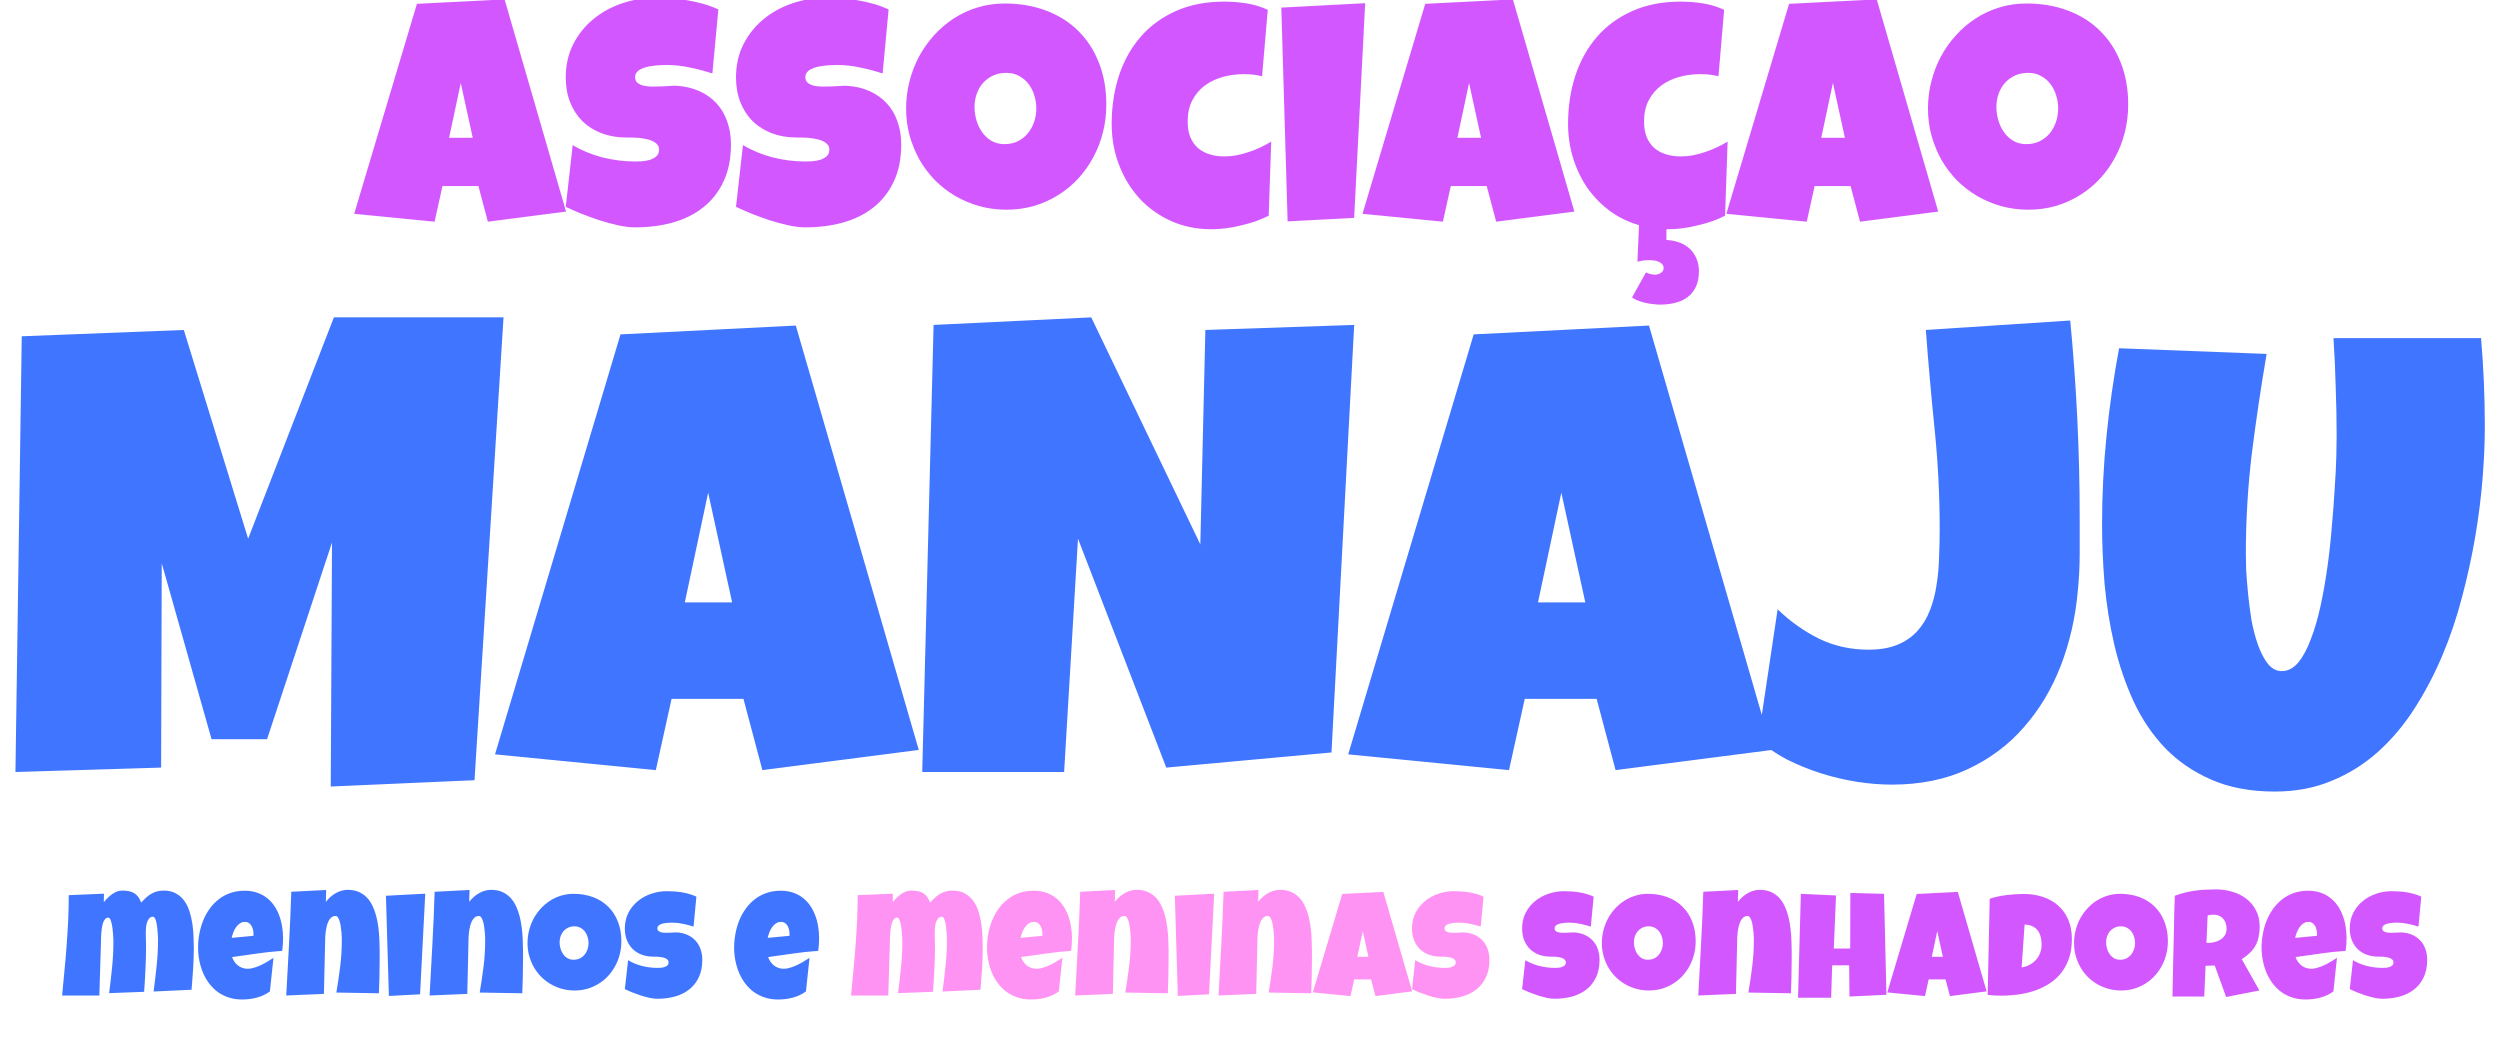 <svg width="644" height="269" viewBox="0 0 644 269" fill="none" xmlns="http://www.w3.org/2000/svg">
<g clip-path="url(#clip0_1526_40)">
<path d="M129.708 81.751L122.236 200.981L85.2 202.606L85.525 139.742L68.793 190.423H54.498L41.666 145.102L41.503 197.732L3.98 198.87L5.604 86.624L47.351 84.999L63.92 138.767L86.012 81.751H129.708ZM236.675 193.184L196.389 198.382L191.516 180.027H172.998L168.937 198.382L127.515 194.321L159.841 86.136L204.999 83.862L236.675 193.184ZM188.592 155.173L182.42 126.909L176.409 155.173H188.592ZM348.839 83.7L342.991 193.834L300.432 197.732L277.691 138.767L274.117 198.87H237.568L240.492 83.7L281.102 81.751L309.204 140.229L310.503 84.999L348.839 83.7ZM456.455 193.184L416.17 198.382L411.297 180.027H392.779L388.718 198.382L347.296 194.321L379.621 86.136L424.78 83.862L456.455 193.184ZM408.373 155.173L402.2 126.909L396.19 155.173H408.373ZM535.726 133.244C535.726 136.439 535.726 139.606 535.726 142.747C535.726 145.887 535.563 149.055 535.239 152.249C534.643 159.018 533.181 165.434 530.853 171.498C528.524 177.509 525.357 182.788 521.35 187.336C517.397 191.885 512.578 195.485 506.893 198.139C501.207 200.792 494.683 202.118 487.319 202.118C484.449 202.118 481.444 201.875 478.303 201.387C475.217 200.9 472.131 200.169 469.044 199.194C466.012 198.22 463.088 197.029 460.273 195.621C457.511 194.159 455.048 192.48 452.882 190.585L457.917 156.96C461.112 160.046 464.659 162.564 468.557 164.514C472.456 166.409 476.706 167.356 481.309 167.356C484.287 167.356 486.804 166.923 488.862 166.057C490.92 165.19 492.625 163.999 493.979 162.483C495.333 160.967 496.388 159.207 497.146 157.204C497.959 155.146 498.527 152.98 498.852 150.706C499.231 148.378 499.448 145.995 499.502 143.559C499.61 141.122 499.664 138.713 499.664 136.33C499.664 127.721 499.231 119.166 498.365 110.665C497.498 102.11 496.74 93.555 496.091 84.999L533.289 82.563C534.914 99.457 535.726 116.35 535.726 133.244ZM640.093 109.853C640.093 113.859 639.904 118.272 639.525 123.091C639.146 127.911 638.523 132.892 637.657 138.036C636.79 143.18 635.653 148.405 634.245 153.711C632.892 158.964 631.186 164.026 629.129 168.899C627.071 173.773 624.662 178.348 621.9 182.626C619.193 186.849 616.052 190.558 612.479 193.753C608.959 196.893 605.006 199.357 600.62 201.144C596.235 202.985 591.361 203.905 586.001 203.905C579.72 203.905 574.251 202.876 569.595 200.819C564.992 198.815 561.039 196.108 557.736 192.697C554.433 189.231 551.726 185.225 549.614 180.676C547.503 176.074 545.851 171.228 544.66 166.138C543.469 160.994 542.63 155.769 542.142 150.463C541.709 145.102 541.492 139.958 541.492 135.031C541.492 127.45 541.871 119.897 542.63 112.37C543.388 104.79 544.471 97.237 545.878 89.71L583.889 91.172C582.427 99.673 581.155 108.228 580.072 116.838C579.043 125.393 578.529 134.002 578.529 142.665C578.529 143.586 578.556 144.967 578.61 146.808C578.718 148.594 578.881 150.625 579.097 152.899C579.314 155.119 579.612 157.42 579.991 159.803C580.424 162.131 580.992 164.27 581.696 166.219C582.4 168.168 583.239 169.766 584.214 171.011C585.243 172.257 586.434 172.879 587.788 172.879C589.358 172.879 590.766 172.148 592.011 170.686C593.257 169.17 594.339 167.167 595.26 164.676C596.235 162.185 597.074 159.316 597.778 156.067C598.482 152.818 599.077 149.434 599.565 145.914C600.052 142.395 600.431 138.875 600.702 135.356C601.027 131.836 601.27 128.56 601.433 125.528C601.649 122.496 601.785 119.816 601.839 117.487C601.893 115.159 601.92 113.426 601.92 112.289C601.92 108.066 601.839 103.869 601.676 99.7C601.568 95.477 601.379 91.28 601.108 87.111H639.119C639.768 94.583 640.093 102.164 640.093 109.853Z" fill="#4075FF"/>
<path d="M49.923 244.108C49.923 245.923 49.866 247.731 49.752 249.533C49.637 251.335 49.504 253.144 49.352 254.959L39.567 255.415C39.859 253.207 40.119 250.999 40.348 248.791C40.589 246.57 40.709 244.349 40.709 242.128C40.709 241.989 40.703 241.748 40.691 241.405C40.678 241.05 40.652 240.65 40.614 240.206C40.589 239.762 40.544 239.305 40.481 238.835C40.43 238.353 40.354 237.915 40.253 237.522C40.164 237.116 40.05 236.786 39.91 236.532C39.77 236.278 39.605 236.151 39.415 236.151C38.971 236.151 38.622 236.322 38.368 236.665C38.114 236.995 37.924 237.395 37.797 237.864C37.683 238.334 37.613 238.816 37.588 239.311C37.562 239.793 37.55 240.187 37.55 240.491C37.55 241.024 37.562 241.557 37.588 242.09C37.613 242.623 37.626 243.169 37.626 243.727C37.626 245.694 37.575 247.655 37.473 249.61C37.385 251.564 37.27 253.525 37.131 255.492L28.108 255.834C28.4 253.626 28.653 251.424 28.869 249.229C29.098 247.021 29.212 244.806 29.212 242.585C29.212 242.446 29.206 242.192 29.193 241.824C29.18 241.456 29.155 241.043 29.117 240.587C29.091 240.13 29.047 239.654 28.983 239.159C28.92 238.664 28.837 238.213 28.736 237.807C28.647 237.388 28.533 237.046 28.393 236.779C28.254 236.513 28.082 236.38 27.879 236.38C27.562 236.38 27.296 236.506 27.08 236.76C26.864 237.001 26.686 237.319 26.547 237.712C26.42 238.106 26.318 238.543 26.242 239.026C26.179 239.495 26.128 239.958 26.09 240.415C26.065 240.872 26.046 241.297 26.033 241.691C26.033 242.071 26.026 242.357 26.014 242.547L25.595 256.443H16.001C16.204 254.299 16.407 252.148 16.61 249.99C16.826 247.833 17.01 245.682 17.162 243.537C17.327 241.38 17.46 239.222 17.562 237.065C17.663 234.907 17.714 232.75 17.714 230.593L26.775 230.212L26.737 232.42C27.016 232.065 27.334 231.709 27.689 231.354C28.044 230.986 28.419 230.662 28.812 230.383C29.218 230.091 29.643 229.857 30.087 229.679C30.544 229.501 31.014 229.412 31.496 229.412C32.118 229.412 32.676 229.463 33.171 229.565C33.666 229.654 34.11 229.812 34.504 230.041C34.91 230.269 35.265 230.586 35.57 230.992C35.874 231.386 36.141 231.887 36.369 232.496C36.775 232.052 37.181 231.64 37.588 231.259C38.006 230.878 38.444 230.555 38.901 230.288C39.358 230.009 39.853 229.793 40.386 229.641C40.919 229.489 41.509 229.412 42.156 229.412C43.387 229.412 44.434 229.654 45.297 230.136C46.16 230.605 46.877 231.234 47.448 232.02C48.032 232.807 48.483 233.708 48.8 234.723C49.13 235.739 49.377 236.792 49.542 237.883C49.707 238.975 49.809 240.06 49.847 241.139C49.898 242.217 49.923 243.207 49.923 244.108ZM72.918 241.633C72.918 242.738 72.842 243.842 72.69 244.946C70.52 245.085 68.362 245.314 66.218 245.631C64.073 245.936 61.928 246.24 59.783 246.545C60.113 247.458 60.627 248.188 61.325 248.734C62.036 249.28 62.88 249.552 63.857 249.552C64.365 249.552 64.917 249.457 65.513 249.267C66.122 249.077 66.725 248.842 67.322 248.563C67.918 248.271 68.489 247.96 69.035 247.63C69.581 247.3 70.05 247.002 70.444 246.735L69.53 255.377C69.035 255.758 68.496 256.082 67.912 256.348C67.341 256.615 66.744 256.83 66.122 256.995C65.501 257.16 64.872 257.281 64.238 257.357C63.603 257.433 62.981 257.471 62.372 257.471C61.116 257.471 59.968 257.3 58.927 256.957C57.886 256.615 56.941 256.139 56.09 255.53C55.253 254.908 54.517 254.178 53.882 253.341C53.248 252.503 52.721 251.589 52.302 250.599C51.884 249.61 51.566 248.563 51.351 247.458C51.135 246.354 51.027 245.238 51.027 244.108C51.027 242.928 51.135 241.748 51.351 240.567C51.566 239.387 51.89 238.251 52.321 237.16C52.766 236.069 53.318 235.06 53.977 234.133C54.65 233.194 55.431 232.376 56.319 231.678C57.207 230.98 58.21 230.434 59.327 230.041C60.456 229.647 61.7 229.451 63.058 229.451C64.187 229.451 65.215 229.609 66.141 229.926C67.081 230.231 67.912 230.662 68.635 231.221C69.371 231.767 70.006 232.42 70.539 233.182C71.084 233.943 71.529 234.781 71.871 235.694C72.227 236.595 72.487 237.553 72.652 238.569C72.829 239.571 72.918 240.593 72.918 241.633ZM65.304 240.644C65.304 240.288 65.266 239.927 65.19 239.559C65.114 239.178 64.987 238.835 64.809 238.531C64.644 238.226 64.422 237.979 64.143 237.788C63.864 237.585 63.514 237.484 63.096 237.484C62.588 237.484 62.138 237.623 61.744 237.902C61.363 238.169 61.033 238.512 60.754 238.93C60.475 239.336 60.247 239.781 60.069 240.263C59.891 240.745 59.758 241.189 59.669 241.595L65.304 241.062V240.644ZM97.798 247.382C97.798 248.816 97.779 250.238 97.741 251.646C97.716 253.042 97.671 254.451 97.608 255.872L86.643 255.682C87.024 253.436 87.354 251.196 87.633 248.962C87.912 246.716 88.052 244.451 88.052 242.166C88.052 242.002 88.045 241.735 88.033 241.367C88.02 240.999 87.995 240.587 87.957 240.13C87.918 239.66 87.861 239.184 87.785 238.702C87.722 238.207 87.627 237.757 87.5 237.35C87.385 236.944 87.24 236.614 87.062 236.361C86.897 236.094 86.694 235.961 86.453 235.961C86.021 235.961 85.653 236.088 85.349 236.342C85.057 236.595 84.809 236.925 84.606 237.331C84.416 237.725 84.264 238.169 84.149 238.664C84.035 239.159 83.946 239.654 83.883 240.149C83.832 240.644 83.794 241.113 83.769 241.557C83.756 241.989 83.75 242.344 83.75 242.623C83.686 244.87 83.635 247.103 83.597 249.324C83.559 251.532 83.508 253.766 83.445 256.025L73.737 256.443C73.991 251.964 74.232 247.509 74.46 243.08C74.701 238.651 74.892 234.197 75.031 229.717L84.016 229.26L83.94 232.306C84.295 231.874 84.676 231.468 85.082 231.088C85.501 230.707 85.945 230.383 86.415 230.117C86.884 229.838 87.379 229.622 87.9 229.47C88.433 229.305 88.991 229.222 89.575 229.222C90.653 229.222 91.599 229.4 92.411 229.755C93.223 230.11 93.921 230.593 94.505 231.202C95.089 231.811 95.577 232.534 95.971 233.372C96.364 234.197 96.681 235.079 96.922 236.018C97.164 236.957 97.348 237.941 97.475 238.968C97.601 239.984 97.684 240.986 97.722 241.976C97.773 242.966 97.798 243.924 97.798 244.851C97.798 245.777 97.798 246.621 97.798 247.382ZM109.543 230.212L108.211 256.139L100.178 256.558L99.416 230.745L109.543 230.212ZM134.728 247.382C134.728 248.816 134.709 250.238 134.671 251.646C134.645 253.042 134.601 254.451 134.537 255.872L123.573 255.682C123.953 253.436 124.283 251.196 124.563 248.962C124.842 246.716 124.981 244.451 124.981 242.166C124.981 242.002 124.975 241.735 124.962 241.367C124.95 240.999 124.924 240.587 124.886 240.13C124.848 239.66 124.791 239.184 124.715 238.702C124.651 238.207 124.556 237.757 124.429 237.35C124.315 236.944 124.169 236.614 123.992 236.361C123.827 236.094 123.624 235.961 123.382 235.961C122.951 235.961 122.583 236.088 122.278 236.342C121.986 236.595 121.739 236.925 121.536 237.331C121.346 237.725 121.193 238.169 121.079 238.664C120.965 239.159 120.876 239.654 120.813 240.149C120.762 240.644 120.724 241.113 120.698 241.557C120.686 241.989 120.679 242.344 120.679 242.623C120.616 244.87 120.565 247.103 120.527 249.324C120.489 251.532 120.438 253.766 120.375 256.025L110.666 256.443C110.92 251.964 111.161 247.509 111.39 243.08C111.631 238.651 111.821 234.197 111.961 229.717L120.946 229.26L120.87 232.306C121.225 231.874 121.606 231.468 122.012 231.088C122.431 230.707 122.875 230.383 123.344 230.117C123.814 229.838 124.309 229.622 124.829 229.47C125.362 229.305 125.921 229.222 126.504 229.222C127.583 229.222 128.528 229.4 129.341 229.755C130.153 230.11 130.851 230.593 131.435 231.202C132.018 231.811 132.507 232.534 132.9 233.372C133.294 234.197 133.611 235.079 133.852 236.018C134.093 236.957 134.277 237.941 134.404 238.968C134.531 239.984 134.614 240.986 134.652 241.976C134.702 242.966 134.728 243.924 134.728 244.851C134.728 245.777 134.728 246.621 134.728 247.382ZM160.065 242.433C160.065 243.588 159.931 244.705 159.665 245.783C159.398 246.849 159.011 247.852 158.504 248.791C158.009 249.73 157.4 250.593 156.676 251.38C155.965 252.154 155.16 252.82 154.259 253.379C153.37 253.937 152.399 254.375 151.346 254.692C150.293 254.997 149.176 255.149 147.996 255.149C146.854 255.149 145.762 255.003 144.722 254.711C143.694 254.419 142.729 254.013 141.828 253.493C140.927 252.96 140.109 252.325 139.373 251.589C138.649 250.841 138.027 250.016 137.507 249.115C136.999 248.201 136.6 247.224 136.308 246.183C136.029 245.142 135.889 244.057 135.889 242.928C135.889 241.824 136.022 240.745 136.289 239.692C136.555 238.626 136.936 237.623 137.431 236.684C137.938 235.745 138.548 234.882 139.258 234.095C139.969 233.308 140.762 232.63 141.638 232.058C142.526 231.487 143.484 231.043 144.512 230.726C145.54 230.409 146.625 230.25 147.767 230.25C149.607 230.25 151.283 230.536 152.793 231.107C154.316 231.678 155.61 232.496 156.676 233.562C157.755 234.616 158.586 235.897 159.17 237.408C159.766 238.905 160.065 240.58 160.065 242.433ZM151.613 242.928C151.613 242.382 151.53 241.856 151.365 241.348C151.213 240.828 150.984 240.371 150.68 239.977C150.375 239.571 149.995 239.248 149.538 239.007C149.094 238.753 148.58 238.626 147.996 238.626C147.399 238.626 146.866 238.734 146.397 238.949C145.927 239.165 145.521 239.463 145.178 239.844C144.849 240.212 144.595 240.65 144.417 241.158C144.239 241.653 144.151 242.179 144.151 242.738C144.151 243.271 144.227 243.804 144.379 244.337C144.531 244.87 144.76 245.352 145.064 245.783C145.369 246.215 145.743 246.564 146.187 246.83C146.644 247.097 147.171 247.23 147.767 247.23C148.364 247.23 148.897 247.116 149.366 246.887C149.849 246.646 150.255 246.329 150.585 245.936C150.915 245.53 151.168 245.066 151.346 244.546C151.524 244.026 151.613 243.486 151.613 242.928ZM180.909 247.268C180.909 249.007 180.604 250.511 179.995 251.78C179.399 253.036 178.574 254.077 177.52 254.902C176.48 255.714 175.255 256.317 173.847 256.71C172.451 257.091 170.947 257.281 169.335 257.281C168.713 257.281 168.028 257.199 167.279 257.034C166.543 256.869 165.794 256.666 165.033 256.424C164.271 256.171 163.535 255.904 162.825 255.625C162.127 255.333 161.505 255.06 160.959 254.806L161.797 247.344C162.876 247.991 164.068 248.486 165.376 248.829C166.695 249.159 167.99 249.324 169.259 249.324C169.5 249.324 169.792 249.318 170.135 249.305C170.477 249.28 170.801 249.222 171.105 249.134C171.423 249.032 171.689 248.886 171.905 248.696C172.121 248.505 172.228 248.233 172.228 247.877C172.228 247.636 172.152 247.433 172 247.268C171.848 247.09 171.651 246.951 171.41 246.849C171.169 246.735 170.896 246.653 170.591 246.602C170.287 246.538 169.989 246.494 169.697 246.469C169.405 246.443 169.132 246.431 168.878 246.431C168.624 246.431 168.421 246.431 168.269 246.431C167.178 246.431 166.181 246.259 165.28 245.917C164.392 245.574 163.624 245.092 162.977 244.47C162.343 243.835 161.848 243.074 161.492 242.186C161.137 241.285 160.959 240.288 160.959 239.197C160.959 237.699 161.257 236.361 161.854 235.18C162.463 233.987 163.269 232.979 164.271 232.154C165.287 231.316 166.448 230.675 167.755 230.231C169.062 229.787 170.414 229.565 171.81 229.565C172.432 229.565 173.072 229.59 173.732 229.641C174.392 229.679 175.046 229.755 175.693 229.869C176.353 229.984 176.994 230.129 177.616 230.307C178.237 230.485 178.828 230.707 179.386 230.973L178.663 238.702C177.8 238.41 176.892 238.169 175.94 237.979C175.001 237.776 174.081 237.674 173.18 237.674C173.015 237.674 172.8 237.68 172.533 237.693C172.279 237.693 172.006 237.712 171.715 237.75C171.435 237.776 171.15 237.82 170.858 237.883C170.566 237.947 170.306 238.036 170.077 238.15C169.849 238.251 169.665 238.391 169.525 238.569C169.386 238.746 169.322 238.956 169.335 239.197C169.348 239.476 169.449 239.692 169.64 239.844C169.843 239.996 170.096 240.111 170.401 240.187C170.718 240.25 171.061 240.282 171.429 240.282C171.81 240.282 172.184 240.276 172.552 240.263C172.92 240.238 173.263 240.218 173.58 240.206C173.897 240.18 174.157 240.174 174.361 240.187C175.376 240.25 176.289 240.466 177.102 240.834C177.914 241.202 178.599 241.691 179.158 242.3C179.729 242.909 180.16 243.639 180.452 244.489C180.757 245.326 180.909 246.253 180.909 247.268ZM211.005 241.633C211.005 242.738 210.928 243.842 210.776 244.946C208.606 245.085 206.449 245.314 204.304 245.631C202.159 245.936 200.015 246.24 197.87 246.545C198.2 247.458 198.714 248.188 199.412 248.734C200.122 249.28 200.966 249.552 201.944 249.552C202.451 249.552 203.003 249.457 203.6 249.267C204.209 249.077 204.812 248.842 205.408 248.563C206.005 248.271 206.576 247.96 207.121 247.63C207.667 247.3 208.137 247.002 208.53 246.735L207.616 255.377C207.121 255.758 206.582 256.082 205.998 256.348C205.427 256.615 204.831 256.83 204.209 256.995C203.587 257.16 202.959 257.281 202.324 257.357C201.69 257.433 201.068 257.471 200.459 257.471C199.202 257.471 198.054 257.3 197.013 256.957C195.973 256.615 195.027 256.139 194.177 255.53C193.339 254.908 192.603 254.178 191.969 253.341C191.334 252.503 190.808 251.589 190.389 250.599C189.97 249.61 189.653 248.563 189.437 247.458C189.221 246.354 189.113 245.238 189.113 244.108C189.113 242.928 189.221 241.748 189.437 240.567C189.653 239.387 189.976 238.251 190.408 237.16C190.852 236.069 191.404 235.06 192.064 234.133C192.736 233.194 193.517 232.376 194.405 231.678C195.294 230.98 196.296 230.434 197.413 230.041C198.542 229.647 199.786 229.451 201.144 229.451C202.273 229.451 203.301 229.609 204.228 229.926C205.167 230.231 205.998 230.662 206.722 231.221C207.458 231.767 208.092 232.42 208.625 233.182C209.171 233.943 209.615 234.781 209.958 235.694C210.313 236.595 210.573 237.553 210.738 238.569C210.916 239.571 211.005 240.593 211.005 241.633ZM203.39 240.644C203.39 240.288 203.352 239.927 203.276 239.559C203.2 239.178 203.073 238.835 202.895 238.531C202.73 238.226 202.508 237.979 202.229 237.788C201.95 237.585 201.601 237.484 201.182 237.484C200.674 237.484 200.224 237.623 199.831 237.902C199.45 238.169 199.12 238.512 198.841 238.93C198.561 239.336 198.333 239.781 198.155 240.263C197.978 240.745 197.844 241.189 197.756 241.595L203.39 241.062V240.644Z" fill="#4075FF"/>
<path d="M253.15 244.108C253.15 245.923 253.093 247.731 252.979 249.533C252.865 251.335 252.731 253.144 252.579 254.959L242.795 255.415C243.086 253.207 243.347 250.999 243.575 248.791C243.816 246.57 243.937 244.349 243.937 242.128C243.937 241.989 243.93 241.748 243.918 241.405C243.905 241.05 243.88 240.65 243.842 240.206C243.816 239.762 243.772 239.305 243.708 238.835C243.658 238.353 243.581 237.915 243.48 237.522C243.391 237.116 243.277 236.786 243.137 236.532C242.998 236.278 242.833 236.151 242.642 236.151C242.198 236.151 241.849 236.322 241.595 236.665C241.341 236.995 241.151 237.395 241.024 237.864C240.91 238.334 240.84 238.816 240.815 239.311C240.789 239.793 240.777 240.187 240.777 240.491C240.777 241.024 240.789 241.557 240.815 242.09C240.84 242.623 240.853 243.169 240.853 243.727C240.853 245.694 240.802 247.655 240.701 249.61C240.612 251.564 240.498 253.525 240.358 255.492L231.335 255.834C231.627 253.626 231.881 251.424 232.096 249.229C232.325 247.021 232.439 244.806 232.439 242.585C232.439 242.446 232.433 242.192 232.42 241.824C232.407 241.456 232.382 241.043 232.344 240.587C232.318 240.13 232.274 239.654 232.211 239.159C232.147 238.664 232.065 238.213 231.963 237.807C231.874 237.388 231.76 237.046 231.62 236.779C231.481 236.513 231.31 236.38 231.107 236.38C230.789 236.38 230.523 236.506 230.307 236.76C230.091 237.001 229.914 237.319 229.774 237.712C229.647 238.106 229.546 238.543 229.469 239.026C229.406 239.495 229.355 239.958 229.317 240.415C229.292 240.872 229.273 241.297 229.26 241.691C229.26 242.071 229.254 242.357 229.241 242.547L228.822 256.443H219.228C219.431 254.299 219.634 252.148 219.837 249.99C220.053 247.833 220.237 245.682 220.389 243.537C220.554 241.38 220.688 239.222 220.789 237.065C220.891 234.907 220.941 232.75 220.941 230.593L230.002 230.212L229.964 232.42C230.244 232.065 230.561 231.709 230.916 231.354C231.271 230.986 231.646 230.662 232.039 230.383C232.445 230.091 232.87 229.857 233.315 229.679C233.772 229.501 234.241 229.412 234.723 229.412C235.345 229.412 235.904 229.463 236.398 229.565C236.893 229.654 237.338 229.812 237.731 230.041C238.137 230.269 238.492 230.586 238.797 230.992C239.102 231.386 239.368 231.887 239.597 232.496C240.003 232.052 240.409 231.64 240.815 231.259C241.234 230.878 241.671 230.555 242.128 230.288C242.585 230.009 243.08 229.793 243.613 229.641C244.146 229.489 244.736 229.412 245.383 229.412C246.614 229.412 247.661 229.654 248.524 230.136C249.387 230.605 250.104 231.234 250.675 232.02C251.259 232.807 251.71 233.708 252.027 234.723C252.357 235.739 252.604 236.792 252.769 237.883C252.934 238.975 253.036 240.06 253.074 241.139C253.125 242.217 253.15 243.207 253.15 244.108ZM276.145 241.633C276.145 242.738 276.069 243.842 275.917 244.946C273.747 245.085 271.59 245.314 269.445 245.631C267.3 245.936 265.155 246.24 263.011 246.545C263.341 247.458 263.855 248.188 264.553 248.734C265.263 249.28 266.107 249.552 267.084 249.552C267.592 249.552 268.144 249.457 268.74 249.267C269.35 249.077 269.952 248.842 270.549 248.563C271.145 248.271 271.716 247.96 272.262 247.63C272.808 247.3 273.277 247.002 273.671 246.735L272.757 255.377C272.262 255.758 271.723 256.082 271.139 256.348C270.568 256.615 269.971 256.83 269.35 256.995C268.728 257.16 268.1 257.281 267.465 257.357C266.831 257.433 266.209 257.471 265.6 257.471C264.343 257.471 263.195 257.3 262.154 256.957C261.113 256.615 260.168 256.139 259.318 255.53C258.48 254.908 257.744 254.178 257.11 253.341C256.475 252.503 255.948 251.589 255.53 250.599C255.111 249.61 254.794 248.563 254.578 247.458C254.362 246.354 254.254 245.238 254.254 244.108C254.254 242.928 254.362 241.748 254.578 240.567C254.794 239.387 255.117 238.251 255.549 237.16C255.993 236.069 256.545 235.06 257.205 234.133C257.877 233.194 258.658 232.376 259.546 231.678C260.434 230.98 261.437 230.434 262.554 230.041C263.683 229.647 264.927 229.451 266.285 229.451C267.414 229.451 268.442 229.609 269.369 229.926C270.308 230.231 271.139 230.662 271.862 231.221C272.598 231.767 273.233 232.42 273.766 233.182C274.312 233.943 274.756 234.781 275.098 235.694C275.454 236.595 275.714 237.553 275.879 238.569C276.057 239.571 276.145 240.593 276.145 241.633ZM268.531 240.644C268.531 240.288 268.493 239.927 268.417 239.559C268.341 239.178 268.214 238.835 268.036 238.531C267.871 238.226 267.649 237.979 267.37 237.788C267.091 237.585 266.742 237.484 266.323 237.484C265.815 237.484 265.365 237.623 264.971 237.902C264.591 238.169 264.261 238.512 263.981 238.93C263.702 239.336 263.474 239.781 263.296 240.263C263.119 240.745 262.985 241.189 262.896 241.595L268.531 241.062V240.644ZM301.025 247.382C301.025 248.816 301.006 250.238 300.968 251.646C300.943 253.042 300.898 254.451 300.835 255.872L289.87 255.682C290.251 253.436 290.581 251.196 290.86 248.962C291.139 246.716 291.279 244.451 291.279 242.166C291.279 242.002 291.273 241.735 291.26 241.367C291.247 240.999 291.222 240.587 291.184 240.13C291.146 239.66 291.089 239.184 291.012 238.702C290.949 238.207 290.854 237.757 290.727 237.35C290.613 236.944 290.467 236.614 290.289 236.361C290.124 236.094 289.921 235.961 289.68 235.961C289.248 235.961 288.88 236.088 288.576 236.342C288.284 236.595 288.037 236.925 287.833 237.331C287.643 237.725 287.491 238.169 287.377 238.664C287.262 239.159 287.174 239.654 287.11 240.149C287.059 240.644 287.021 241.113 286.996 241.557C286.983 241.989 286.977 242.344 286.977 242.623C286.913 244.87 286.863 247.103 286.825 249.324C286.786 251.532 286.736 253.766 286.672 256.025L276.964 256.443C277.218 251.964 277.459 247.509 277.687 243.08C277.928 238.651 278.119 234.197 278.258 229.717L287.243 229.26L287.167 232.306C287.523 231.874 287.903 231.468 288.309 231.088C288.728 230.707 289.172 230.383 289.642 230.117C290.111 229.838 290.606 229.622 291.127 229.47C291.66 229.305 292.218 229.222 292.802 229.222C293.881 229.222 294.826 229.4 295.638 229.755C296.45 230.11 297.148 230.593 297.732 231.202C298.316 231.811 298.804 232.534 299.198 233.372C299.591 234.197 299.909 235.079 300.15 236.018C300.391 236.957 300.575 237.941 300.702 238.968C300.829 239.984 300.911 240.986 300.949 241.976C301 242.966 301.025 243.924 301.025 244.851C301.025 245.777 301.025 246.621 301.025 247.382ZM312.77 230.212L311.438 256.139L303.405 256.558L302.643 230.745L312.77 230.212ZM337.955 247.382C337.955 248.816 337.936 250.238 337.898 251.646C337.872 253.042 337.828 254.451 337.765 255.872L326.8 255.682C327.181 253.436 327.511 251.196 327.79 248.962C328.069 246.716 328.209 244.451 328.209 242.166C328.209 242.002 328.202 241.735 328.19 241.367C328.177 240.999 328.151 240.587 328.113 240.13C328.075 239.66 328.018 239.184 327.942 238.702C327.879 238.207 327.783 237.757 327.657 237.35C327.542 236.944 327.396 236.614 327.219 236.361C327.054 236.094 326.851 235.961 326.61 235.961C326.178 235.961 325.81 236.088 325.505 236.342C325.214 236.595 324.966 236.925 324.763 237.331C324.573 237.725 324.42 238.169 324.306 238.664C324.192 239.159 324.103 239.654 324.04 240.149C323.989 240.644 323.951 241.113 323.926 241.557C323.913 241.989 323.906 242.344 323.906 242.623C323.843 244.87 323.792 247.103 323.754 249.324C323.716 251.532 323.665 253.766 323.602 256.025L313.894 256.443C314.147 251.964 314.389 247.509 314.617 243.08C314.858 238.651 315.048 234.197 315.188 229.717L324.173 229.26L324.097 232.306C324.452 231.874 324.833 231.468 325.239 231.088C325.658 230.707 326.102 230.383 326.572 230.117C327.041 229.838 327.536 229.622 328.056 229.47C328.589 229.305 329.148 229.222 329.731 229.222C330.81 229.222 331.756 229.4 332.568 229.755C333.38 230.11 334.078 230.593 334.662 231.202C335.246 231.811 335.734 232.534 336.128 233.372C336.521 234.197 336.838 235.079 337.079 236.018C337.32 236.957 337.504 237.941 337.631 238.968C337.758 239.984 337.841 240.986 337.879 241.976C337.93 242.966 337.955 243.924 337.955 244.851C337.955 245.777 337.955 246.621 337.955 247.382ZM363.768 255.377L354.326 256.596L353.184 252.294H348.843L347.892 256.596L338.183 255.644L345.76 230.288L356.344 229.755L363.768 255.377ZM352.498 246.469L351.052 239.844L349.643 246.469H352.498ZM383.679 247.268C383.679 249.007 383.375 250.511 382.765 251.78C382.169 253.036 381.344 254.077 380.291 254.902C379.25 255.714 378.026 256.317 376.617 256.71C375.221 257.091 373.717 257.281 372.105 257.281C371.484 257.281 370.798 257.199 370.049 257.034C369.313 256.869 368.565 256.666 367.803 256.424C367.042 256.171 366.306 255.904 365.595 255.625C364.897 255.333 364.275 255.06 363.73 254.806L364.567 247.344C365.646 247.991 366.839 248.486 368.146 248.829C369.466 249.159 370.76 249.324 372.029 249.324C372.27 249.324 372.562 249.318 372.905 249.305C373.248 249.28 373.571 249.222 373.876 249.134C374.193 249.032 374.459 248.886 374.675 248.696C374.891 248.505 374.999 248.233 374.999 247.877C374.999 247.636 374.923 247.433 374.77 247.268C374.618 247.09 374.421 246.951 374.18 246.849C373.939 246.735 373.666 246.653 373.362 246.602C373.057 246.538 372.759 246.494 372.467 246.469C372.175 246.443 371.902 246.431 371.649 246.431C371.395 246.431 371.192 246.431 371.039 246.431C369.948 246.431 368.952 246.259 368.051 245.917C367.162 245.574 366.395 245.092 365.747 244.47C365.113 243.835 364.618 243.074 364.263 242.186C363.907 241.285 363.73 240.288 363.73 239.197C363.73 237.699 364.028 236.361 364.624 235.18C365.233 233.987 366.039 232.979 367.042 232.154C368.057 231.316 369.218 230.675 370.525 230.231C371.833 229.787 373.184 229.565 374.58 229.565C375.202 229.565 375.843 229.59 376.503 229.641C377.163 229.679 377.816 229.755 378.463 229.869C379.123 229.984 379.764 230.129 380.386 230.307C381.008 230.485 381.598 230.707 382.156 230.973L381.433 238.702C380.57 238.41 379.663 238.169 378.711 237.979C377.772 237.776 376.852 237.674 375.951 237.674C375.786 237.674 375.57 237.68 375.303 237.693C375.05 237.693 374.777 237.712 374.485 237.75C374.206 237.776 373.92 237.82 373.628 237.883C373.336 237.947 373.076 238.036 372.848 238.15C372.619 238.251 372.435 238.391 372.296 238.569C372.156 238.746 372.093 238.956 372.105 239.197C372.118 239.476 372.22 239.692 372.41 239.844C372.613 239.996 372.867 240.111 373.171 240.187C373.489 240.25 373.831 240.282 374.199 240.282C374.58 240.282 374.954 240.276 375.322 240.263C375.69 240.238 376.033 240.218 376.35 240.206C376.668 240.18 376.928 240.174 377.131 240.187C378.146 240.25 379.06 240.466 379.872 240.834C380.684 241.202 381.369 241.691 381.928 242.3C382.499 242.909 382.93 243.639 383.222 244.489C383.527 245.326 383.679 246.253 383.679 247.268Z" fill="#FF93F4"/>
<path d="M412.043 247.268C412.043 249.007 411.738 250.511 411.129 251.78C410.532 253.036 409.708 254.077 408.654 254.902C407.614 255.714 406.389 256.317 404.98 256.71C403.584 257.091 402.081 257.281 400.469 257.281C399.847 257.281 399.162 257.199 398.413 257.034C397.677 256.869 396.928 256.666 396.167 256.424C395.405 256.171 394.669 255.904 393.959 255.625C393.261 255.333 392.639 255.06 392.093 254.806L392.931 247.344C394.009 247.991 395.202 248.486 396.509 248.829C397.829 249.159 399.124 249.324 400.393 249.324C400.634 249.324 400.926 249.318 401.268 249.305C401.611 249.28 401.935 249.222 402.239 249.134C402.556 249.032 402.823 248.886 403.039 248.696C403.254 248.505 403.362 248.233 403.362 247.877C403.362 247.636 403.286 247.433 403.134 247.268C402.982 247.09 402.785 246.951 402.544 246.849C402.303 246.735 402.03 246.653 401.725 246.602C401.421 246.538 401.122 246.494 400.831 246.469C400.539 246.443 400.266 246.431 400.012 246.431C399.758 246.431 399.555 246.431 399.403 246.431C398.311 246.431 397.315 246.259 396.414 245.917C395.526 245.574 394.758 245.092 394.111 244.47C393.476 243.835 392.981 243.074 392.626 242.186C392.271 241.285 392.093 240.288 392.093 239.197C392.093 237.699 392.391 236.361 392.988 235.18C393.597 233.987 394.403 232.979 395.405 232.154C396.421 231.316 397.582 230.675 398.889 230.231C400.196 229.787 401.548 229.565 402.943 229.565C403.565 229.565 404.206 229.59 404.866 229.641C405.526 229.679 406.18 229.755 406.827 229.869C407.487 229.984 408.128 230.129 408.749 230.307C409.371 230.485 409.961 230.707 410.52 230.973L409.796 238.702C408.933 238.41 408.026 238.169 407.074 237.979C406.135 237.776 405.215 237.674 404.314 237.674C404.149 237.674 403.933 237.68 403.667 237.693C403.413 237.693 403.14 237.712 402.848 237.75C402.569 237.776 402.284 237.82 401.992 237.883C401.7 237.947 401.44 238.036 401.211 238.15C400.983 238.251 400.799 238.391 400.659 238.569C400.52 238.746 400.456 238.956 400.469 239.197C400.482 239.476 400.583 239.692 400.773 239.844C400.976 239.996 401.23 240.111 401.535 240.187C401.852 240.25 402.195 240.282 402.563 240.282C402.943 240.282 403.318 240.276 403.686 240.263C404.054 240.238 404.397 240.218 404.714 240.206C405.031 240.18 405.291 240.174 405.494 240.187C406.51 240.25 407.423 240.466 408.235 240.834C409.048 241.202 409.733 241.691 410.291 242.3C410.862 242.909 411.294 243.639 411.586 244.489C411.89 245.326 412.043 246.253 412.043 247.268ZM436.808 242.433C436.808 243.588 436.675 244.705 436.409 245.783C436.142 246.849 435.755 247.852 435.247 248.791C434.752 249.73 434.143 250.593 433.42 251.38C432.709 252.154 431.903 252.82 431.002 253.379C430.114 253.937 429.143 254.375 428.09 254.692C427.037 254.997 425.92 255.149 424.74 255.149C423.597 255.149 422.506 255.003 421.465 254.711C420.437 254.419 419.473 254.013 418.572 253.493C417.671 252.96 416.852 252.325 416.116 251.589C415.393 250.841 414.771 250.016 414.251 249.115C413.743 248.201 413.343 247.224 413.052 246.183C412.772 245.142 412.633 244.057 412.633 242.928C412.633 241.824 412.766 240.745 413.033 239.692C413.299 238.626 413.68 237.623 414.175 236.684C414.682 235.745 415.291 234.882 416.002 234.095C416.713 233.308 417.506 232.63 418.382 232.058C419.27 231.487 420.228 231.043 421.256 230.726C422.284 230.409 423.369 230.25 424.511 230.25C426.351 230.25 428.026 230.536 429.537 231.107C431.06 231.678 432.354 232.496 433.42 233.562C434.499 234.616 435.33 235.897 435.914 237.408C436.51 238.905 436.808 240.58 436.808 242.433ZM428.356 242.928C428.356 242.382 428.274 241.856 428.109 241.348C427.957 240.828 427.728 240.371 427.424 239.977C427.119 239.571 426.738 239.248 426.282 239.007C425.837 238.753 425.323 238.626 424.74 238.626C424.143 238.626 423.61 238.734 423.141 238.949C422.671 239.165 422.265 239.463 421.922 239.844C421.592 240.212 421.339 240.65 421.161 241.158C420.983 241.653 420.894 242.179 420.894 242.738C420.894 243.271 420.971 243.804 421.123 244.337C421.275 244.87 421.504 245.352 421.808 245.783C422.113 246.215 422.487 246.564 422.931 246.83C423.388 247.097 423.915 247.23 424.511 247.23C425.108 247.23 425.641 247.116 426.11 246.887C426.592 246.646 426.999 246.329 427.328 245.936C427.658 245.53 427.912 245.066 428.09 244.546C428.268 244.026 428.356 243.486 428.356 242.928ZM461.536 247.382C461.536 248.816 461.517 250.238 461.479 251.646C461.454 253.042 461.409 254.451 461.346 255.872L450.381 255.682C450.762 253.436 451.092 251.196 451.371 248.962C451.65 246.716 451.79 244.451 451.79 242.166C451.79 242.002 451.783 241.735 451.771 241.367C451.758 240.999 451.733 240.587 451.694 240.13C451.656 239.66 451.599 239.184 451.523 238.702C451.46 238.207 451.364 237.757 451.238 237.35C451.123 236.944 450.977 236.614 450.8 236.361C450.635 236.094 450.432 235.961 450.191 235.961C449.759 235.961 449.391 236.088 449.087 236.342C448.795 236.595 448.547 236.925 448.344 237.331C448.154 237.725 448.001 238.169 447.887 238.664C447.773 239.159 447.684 239.654 447.621 240.149C447.57 240.644 447.532 241.113 447.507 241.557C447.494 241.989 447.488 242.344 447.488 242.623C447.424 244.87 447.373 247.103 447.335 249.324C447.297 251.532 447.246 253.766 447.183 256.025L437.475 256.443C437.728 251.964 437.97 247.509 438.198 243.08C438.439 238.651 438.629 234.197 438.769 229.717L447.754 229.26L447.678 232.306C448.033 231.874 448.414 231.468 448.82 231.088C449.239 230.707 449.683 230.383 450.153 230.117C450.622 229.838 451.117 229.622 451.637 229.47C452.17 229.305 452.729 229.222 453.312 229.222C454.391 229.222 455.337 229.4 456.149 229.755C456.961 230.11 457.659 230.593 458.243 231.202C458.827 231.811 459.315 232.534 459.709 233.372C460.102 234.197 460.419 235.079 460.66 236.018C460.901 236.957 461.085 237.941 461.212 238.968C461.339 239.984 461.422 240.986 461.46 241.976C461.511 242.966 461.536 243.924 461.536 244.851C461.536 245.777 461.536 246.621 461.536 247.382ZM485.94 256.253L476.422 256.71L476.346 248.677H471.968L471.701 257.014H463.173L463.896 230.25L472.958 230.669L472.386 244.337H476.612L476.65 230.022L485.331 230.25L485.94 256.253ZM511.753 255.377L502.311 256.596L501.169 252.294H496.829L495.877 256.596L486.168 255.644L493.745 230.288L504.329 229.755L511.753 255.377ZM500.483 246.469L499.037 239.844L497.628 246.469H500.483ZM533.72 241.9C533.72 243.677 533.492 245.269 533.035 246.678C532.578 248.087 531.937 249.337 531.112 250.428C530.3 251.507 529.329 252.427 528.2 253.188C527.07 253.95 525.833 254.578 524.488 255.073C523.142 255.555 521.708 255.91 520.186 256.139C518.675 256.367 517.121 256.481 515.522 256.481C514.925 256.481 514.342 256.469 513.77 256.443C513.199 256.405 512.616 256.355 512.019 256.291L512.552 231.506C513.948 231.062 515.382 230.751 516.854 230.574C518.339 230.383 519.811 230.288 521.271 230.288C523.085 230.288 524.754 230.542 526.277 231.05C527.8 231.557 529.113 232.306 530.217 233.296C531.322 234.273 532.178 235.485 532.787 236.932C533.409 238.366 533.72 240.022 533.72 241.9ZM520.776 249.21C521.537 249.096 522.229 248.867 522.851 248.524C523.485 248.169 524.031 247.738 524.488 247.23C524.945 246.71 525.294 246.126 525.535 245.479C525.788 244.819 525.915 244.121 525.915 243.385C525.915 242.661 525.839 241.989 525.687 241.367C525.535 240.732 525.287 240.187 524.945 239.73C524.602 239.26 524.151 238.892 523.593 238.626C523.035 238.347 522.349 238.194 521.537 238.169L520.776 249.21ZM558.448 242.433C558.448 243.588 558.314 244.705 558.048 245.783C557.781 246.849 557.394 247.852 556.887 248.791C556.392 249.73 555.783 250.593 555.059 251.38C554.349 252.154 553.543 252.82 552.642 253.379C551.753 253.937 550.783 254.375 549.729 254.692C548.676 254.997 547.559 255.149 546.379 255.149C545.237 255.149 544.145 255.003 543.105 254.711C542.077 254.419 541.112 254.013 540.211 253.493C539.31 252.96 538.492 252.325 537.756 251.589C537.032 250.841 536.41 250.016 535.89 249.115C535.383 248.201 534.983 247.224 534.691 246.183C534.412 245.142 534.272 244.057 534.272 242.928C534.272 241.824 534.405 240.745 534.672 239.692C534.938 238.626 535.319 237.623 535.814 236.684C536.322 235.745 536.931 234.882 537.641 234.095C538.352 233.308 539.145 232.63 540.021 232.058C540.909 231.487 541.867 231.043 542.895 230.726C543.923 230.409 545.008 230.25 546.15 230.25C547.991 230.25 549.666 230.536 551.176 231.107C552.699 231.678 553.993 232.496 555.059 233.562C556.138 234.616 556.969 235.897 557.553 237.408C558.149 238.905 558.448 240.58 558.448 242.433ZM549.996 242.928C549.996 242.382 549.913 241.856 549.748 241.348C549.596 240.828 549.368 240.371 549.063 239.977C548.758 239.571 548.378 239.248 547.921 239.007C547.477 238.753 546.963 238.626 546.379 238.626C545.782 238.626 545.249 238.734 544.78 238.949C544.31 239.165 543.904 239.463 543.562 239.844C543.232 240.212 542.978 240.65 542.8 241.158C542.623 241.653 542.534 242.179 542.534 242.738C542.534 243.271 542.61 243.804 542.762 244.337C542.914 244.87 543.143 245.352 543.447 245.783C543.752 246.215 544.126 246.564 544.571 246.83C545.027 247.097 545.554 247.23 546.15 247.23C546.747 247.23 547.28 247.116 547.75 246.887C548.232 246.646 548.638 246.329 548.968 245.936C549.298 245.53 549.552 245.066 549.729 244.546C549.907 244.026 549.996 243.486 549.996 242.928ZM582.09 238.664C582.09 239.654 582.001 240.555 581.824 241.367C581.659 242.166 581.392 242.903 581.024 243.575C580.656 244.248 580.18 244.87 579.597 245.441C579.013 246.012 578.308 246.557 577.484 247.078L582.014 255.149L573.448 256.824L570.516 248.715L568.156 248.791L567.813 256.71H559.628C559.691 253.816 559.748 250.936 559.799 248.068C559.863 245.2 559.933 242.319 560.009 239.425C560.034 237.966 560.059 236.519 560.085 235.085C560.11 233.651 560.161 232.204 560.237 230.745C561.125 230.415 562.001 230.142 562.864 229.926C563.727 229.711 564.59 229.546 565.453 229.431C566.329 229.305 567.211 229.222 568.099 229.184C569 229.133 569.92 229.108 570.859 229.108C572.306 229.108 573.702 229.311 575.047 229.717C576.405 230.11 577.604 230.707 578.645 231.506C579.685 232.306 580.517 233.302 581.138 234.495C581.773 235.688 582.09 237.078 582.09 238.664ZM573.562 239.273C573.562 238.74 573.486 238.251 573.334 237.807C573.194 237.363 572.978 236.982 572.687 236.665C572.407 236.335 572.052 236.081 571.621 235.904C571.202 235.713 570.707 235.618 570.136 235.618C569.882 235.618 569.634 235.637 569.393 235.675C569.152 235.701 568.917 235.745 568.689 235.809L568.384 242.89H568.841C569.387 242.89 569.939 242.82 570.497 242.68C571.069 242.541 571.576 242.325 572.02 242.033C572.477 241.741 572.845 241.367 573.124 240.91C573.416 240.453 573.562 239.908 573.562 239.273ZM604.476 241.633C604.476 242.738 604.4 243.842 604.248 244.946C602.078 245.085 599.921 245.314 597.776 245.631C595.631 245.936 593.486 246.24 591.342 246.545C591.672 247.458 592.186 248.188 592.884 248.734C593.594 249.28 594.438 249.552 595.415 249.552C595.923 249.552 596.475 249.457 597.072 249.267C597.681 249.077 598.283 248.842 598.88 248.563C599.476 248.271 600.047 247.96 600.593 247.63C601.139 247.3 601.608 247.002 602.002 246.735L601.088 255.377C600.593 255.758 600.054 256.082 599.47 256.348C598.899 256.615 598.303 256.83 597.681 256.995C597.059 257.16 596.431 257.281 595.796 257.357C595.162 257.433 594.54 257.471 593.931 257.471C592.674 257.471 591.526 257.3 590.485 256.957C589.444 256.615 588.499 256.139 587.649 255.53C586.811 254.908 586.075 254.178 585.441 253.341C584.806 252.503 584.279 251.589 583.861 250.599C583.442 249.61 583.125 248.563 582.909 247.458C582.693 246.354 582.585 245.238 582.585 244.108C582.585 242.928 582.693 241.748 582.909 240.567C583.125 239.387 583.448 238.251 583.88 237.16C584.324 236.069 584.876 235.06 585.536 234.133C586.208 233.194 586.989 232.376 587.877 231.678C588.766 230.98 589.768 230.434 590.885 230.041C592.014 229.647 593.258 229.451 594.616 229.451C595.745 229.451 596.773 229.609 597.7 229.926C598.639 230.231 599.47 230.662 600.193 231.221C600.929 231.767 601.564 232.42 602.097 233.182C602.643 233.943 603.087 234.781 603.43 235.694C603.785 236.595 604.045 237.553 604.21 238.569C604.388 239.571 604.476 240.593 604.476 241.633ZM596.862 240.644C596.862 240.288 596.824 239.927 596.748 239.559C596.672 239.178 596.545 238.835 596.367 238.531C596.202 238.226 595.98 237.979 595.701 237.788C595.422 237.585 595.073 237.484 594.654 237.484C594.146 237.484 593.696 237.623 593.302 237.902C592.922 238.169 592.592 238.512 592.313 238.93C592.033 239.336 591.805 239.781 591.627 240.263C591.45 240.745 591.316 241.189 591.228 241.595L596.862 241.062V240.644ZM625.245 247.268C625.245 249.007 624.94 250.511 624.331 251.78C623.734 253.036 622.91 254.077 621.856 254.902C620.816 255.714 619.591 256.317 618.182 256.71C616.786 257.091 615.283 257.281 613.671 257.281C613.049 257.281 612.364 257.199 611.615 257.034C610.879 256.869 610.13 256.666 609.369 256.424C608.607 256.171 607.871 255.904 607.161 255.625C606.463 255.333 605.841 255.06 605.295 254.806L606.133 247.344C607.211 247.991 608.404 248.486 609.711 248.829C611.031 249.159 612.326 249.324 613.595 249.324C613.836 249.324 614.128 249.318 614.47 249.305C614.813 249.28 615.137 249.222 615.441 249.134C615.758 249.032 616.025 248.886 616.241 248.696C616.456 248.505 616.564 248.233 616.564 247.877C616.564 247.636 616.488 247.433 616.336 247.268C616.184 247.09 615.987 246.951 615.746 246.849C615.505 246.735 615.232 246.653 614.927 246.602C614.623 246.538 614.324 246.494 614.033 246.469C613.741 246.443 613.468 246.431 613.214 246.431C612.96 246.431 612.757 246.431 612.605 246.431C611.513 246.431 610.517 246.259 609.616 245.917C608.728 245.574 607.96 245.092 607.313 244.47C606.678 243.835 606.183 243.074 605.828 242.186C605.473 241.285 605.295 240.288 605.295 239.197C605.295 237.699 605.593 236.361 606.19 235.18C606.799 233.987 607.605 232.979 608.607 232.154C609.623 231.316 610.784 230.675 612.091 230.231C613.398 229.787 614.75 229.565 616.145 229.565C616.767 229.565 617.408 229.59 618.068 229.641C618.728 229.679 619.382 229.755 620.029 229.869C620.689 229.984 621.33 230.129 621.951 230.307C622.573 230.485 623.163 230.707 623.722 230.973L622.998 238.702C622.135 238.41 621.228 238.169 620.276 237.979C619.337 237.776 618.417 237.674 617.516 237.674C617.351 237.674 617.135 237.68 616.869 237.693C616.615 237.693 616.342 237.712 616.05 237.75C615.771 237.776 615.486 237.82 615.194 237.883C614.902 237.947 614.642 238.036 614.413 238.15C614.185 238.251 614.001 238.391 613.861 238.569C613.722 238.746 613.658 238.956 613.671 239.197C613.684 239.476 613.785 239.692 613.975 239.844C614.178 239.996 614.432 240.111 614.737 240.187C615.054 240.25 615.397 240.282 615.765 240.282C616.145 240.282 616.52 240.276 616.888 240.263C617.256 240.238 617.599 240.218 617.916 240.206C618.233 240.18 618.493 240.174 618.696 240.187C619.712 240.25 620.625 240.466 621.437 240.834C622.25 241.202 622.935 241.691 623.493 242.3C624.064 242.909 624.496 243.639 624.788 244.489C625.092 245.326 625.245 246.253 625.245 247.268Z" fill="#D357FF"/>
<path d="M145.818 54.508L125.676 57.107L123.239 47.929H113.98L111.949 57.107L91.238 55.076L107.401 0.984L129.98 -0.153L145.818 54.508ZM121.777 35.502L118.691 21.37L115.686 35.502H121.777ZM188.296 37.208C188.296 40.917 187.646 44.125 186.347 46.832C185.074 49.513 183.315 51.733 181.068 53.492C178.848 55.225 176.235 56.511 173.23 57.35C170.252 58.162 167.044 58.569 163.605 58.569C162.279 58.569 160.817 58.393 159.219 58.041C157.649 57.689 156.052 57.255 154.427 56.741C152.803 56.2 151.233 55.631 149.717 55.035C148.228 54.413 146.901 53.831 145.737 53.289L147.524 37.37C149.825 38.751 152.37 39.807 155.158 40.538C157.974 41.242 160.736 41.594 163.443 41.594C163.957 41.594 164.58 41.58 165.311 41.553C166.042 41.499 166.732 41.377 167.382 41.188C168.059 40.971 168.627 40.66 169.088 40.254C169.548 39.847 169.778 39.265 169.778 38.507C169.778 37.993 169.616 37.56 169.291 37.208C168.966 36.829 168.546 36.531 168.032 36.314C167.517 36.071 166.935 35.895 166.286 35.786C165.636 35.651 165 35.556 164.377 35.502C163.754 35.448 163.172 35.421 162.631 35.421C162.089 35.421 161.656 35.421 161.331 35.421C159.003 35.421 156.878 35.055 154.955 34.324C153.06 33.593 151.422 32.565 150.042 31.238C148.688 29.884 147.632 28.26 146.874 26.365C146.116 24.443 145.737 22.317 145.737 19.989C145.737 16.794 146.373 13.938 147.646 11.42C148.945 8.876 150.664 6.723 152.803 4.963C154.969 3.177 157.446 1.809 160.235 0.862C163.023 -0.086 165.907 -0.559 168.885 -0.559C170.211 -0.559 171.578 -0.505 172.986 -0.397C174.394 -0.316 175.788 -0.153 177.169 0.09C178.577 0.334 179.944 0.645 181.271 1.024C182.597 1.403 183.856 1.877 185.047 2.446L183.504 18.933C181.663 18.311 179.727 17.796 177.697 17.39C175.694 16.957 173.731 16.74 171.808 16.74C171.457 16.74 170.996 16.754 170.428 16.781C169.886 16.781 169.304 16.822 168.682 16.903C168.086 16.957 167.477 17.052 166.854 17.187C166.231 17.322 165.676 17.512 165.189 17.756C164.702 17.972 164.309 18.27 164.011 18.649C163.714 19.028 163.578 19.475 163.605 19.989C163.632 20.585 163.849 21.045 164.255 21.37C164.688 21.695 165.23 21.938 165.879 22.101C166.556 22.236 167.287 22.304 168.072 22.304C168.885 22.304 169.683 22.29 170.468 22.263C171.253 22.209 171.984 22.169 172.661 22.142C173.338 22.087 173.893 22.074 174.326 22.101C176.492 22.236 178.441 22.697 180.174 23.482C181.907 24.267 183.369 25.309 184.56 26.608C185.778 27.908 186.699 29.465 187.321 31.279C187.971 33.066 188.296 35.042 188.296 37.208ZM232.155 37.208C232.155 40.917 231.505 44.125 230.206 46.832C228.933 49.513 227.173 51.733 224.926 53.492C222.706 55.225 220.094 56.511 217.089 57.35C214.11 58.162 210.902 58.569 207.464 58.569C206.137 58.569 204.675 58.393 203.078 58.041C201.508 57.689 199.911 57.255 198.286 56.741C196.662 56.2 195.092 55.631 193.575 55.035C192.086 54.413 190.76 53.831 189.596 53.289L191.382 37.37C193.684 38.751 196.229 39.807 199.017 40.538C201.833 41.242 204.594 41.594 207.302 41.594C207.816 41.594 208.439 41.58 209.17 41.553C209.901 41.499 210.591 41.377 211.241 41.188C211.918 40.971 212.486 40.66 212.946 40.254C213.407 39.847 213.637 39.265 213.637 38.507C213.637 37.993 213.474 37.56 213.149 37.208C212.824 36.829 212.405 36.531 211.89 36.314C211.376 36.071 210.794 35.895 210.144 35.786C209.494 35.651 208.858 35.556 208.236 35.502C207.613 35.448 207.031 35.421 206.489 35.421C205.948 35.421 205.515 35.421 205.19 35.421C202.862 35.421 200.736 35.055 198.814 34.324C196.919 33.593 195.281 32.565 193.9 31.238C192.547 29.884 191.491 28.26 190.733 26.365C189.975 24.443 189.596 22.317 189.596 19.989C189.596 16.794 190.232 13.938 191.504 11.42C192.804 8.876 194.523 6.723 196.662 4.963C198.828 3.177 201.305 1.809 204.093 0.862C206.882 -0.086 209.765 -0.559 212.743 -0.559C214.07 -0.559 215.437 -0.505 216.845 -0.397C218.253 -0.316 219.647 -0.153 221.028 0.09C222.436 0.334 223.803 0.645 225.129 1.024C226.456 1.403 227.715 1.877 228.906 2.446L227.363 18.933C225.522 18.311 223.586 17.796 221.556 17.39C219.552 16.957 217.589 16.74 215.667 16.74C215.315 16.74 214.855 16.754 214.286 16.781C213.745 16.781 213.163 16.822 212.54 16.903C211.945 16.957 211.335 17.052 210.713 17.187C210.09 17.322 209.535 17.512 209.048 17.756C208.56 17.972 208.168 18.27 207.87 18.649C207.572 19.028 207.437 19.475 207.464 19.989C207.491 20.585 207.708 21.045 208.114 21.37C208.547 21.695 209.088 21.938 209.738 22.101C210.415 22.236 211.146 22.304 211.931 22.304C212.743 22.304 213.542 22.29 214.327 22.263C215.112 22.209 215.843 22.169 216.52 22.142C217.197 22.087 217.752 22.074 218.185 22.101C220.351 22.236 222.3 22.697 224.033 23.482C225.766 24.267 227.227 25.309 228.419 26.608C229.637 27.908 230.557 29.465 231.18 31.279C231.83 33.066 232.155 35.042 232.155 37.208ZM284.988 26.893C284.988 29.357 284.704 31.739 284.135 34.04C283.567 36.314 282.741 38.453 281.658 40.456C280.602 42.46 279.303 44.301 277.76 45.98C276.244 47.631 274.524 49.052 272.602 50.243C270.707 51.435 268.636 52.369 266.389 53.046C264.142 53.695 261.759 54.02 259.242 54.02C256.805 54.02 254.477 53.709 252.257 53.086C250.064 52.464 248.006 51.597 246.084 50.487C244.162 49.35 242.416 47.996 240.845 46.426C239.302 44.829 237.976 43.069 236.866 41.147C235.783 39.198 234.93 37.113 234.307 34.893C233.712 32.673 233.414 30.358 233.414 27.949C233.414 25.593 233.698 23.292 234.267 21.045C234.835 18.771 235.647 16.632 236.703 14.629C237.786 12.625 239.086 10.784 240.602 9.106C242.118 7.427 243.81 5.979 245.678 4.76C247.573 3.542 249.617 2.595 251.81 1.918C254.003 1.241 256.318 0.902 258.754 0.902C262.68 0.902 266.254 1.512 269.475 2.73C272.724 3.948 275.486 5.694 277.76 7.969C280.061 10.216 281.834 12.95 283.08 16.172C284.352 19.366 284.988 22.94 284.988 26.893ZM266.958 27.949C266.958 26.785 266.782 25.661 266.43 24.578C266.105 23.468 265.617 22.493 264.968 21.654C264.318 20.788 263.506 20.097 262.531 19.583C261.583 19.042 260.487 18.771 259.242 18.771C257.969 18.771 256.832 19.001 255.83 19.461C254.829 19.921 253.962 20.558 253.231 21.37C252.527 22.155 251.986 23.089 251.607 24.172C251.228 25.228 251.038 26.351 251.038 27.543C251.038 28.68 251.201 29.817 251.526 30.954C251.851 32.091 252.338 33.12 252.988 34.04C253.637 34.961 254.436 35.705 255.384 36.274C256.358 36.842 257.482 37.127 258.754 37.127C260.027 37.127 261.164 36.883 262.166 36.395C263.194 35.881 264.061 35.204 264.765 34.365C265.468 33.499 266.01 32.511 266.389 31.401C266.768 30.291 266.958 29.14 266.958 27.949ZM326.573 2.527L325.111 19.664C324.326 19.448 323.554 19.299 322.796 19.218C322.038 19.136 321.266 19.096 320.481 19.096C318.559 19.096 316.718 19.339 314.958 19.827C313.226 20.314 311.683 21.058 310.329 22.06C309.002 23.062 307.933 24.334 307.121 25.878C306.336 27.394 305.943 29.194 305.943 31.279C305.943 32.795 306.16 34.121 306.593 35.258C307.053 36.368 307.689 37.303 308.501 38.06C309.341 38.791 310.342 39.346 311.507 39.725C312.698 40.105 314.011 40.294 315.446 40.294C316.447 40.294 317.476 40.199 318.532 40.01C319.588 39.793 320.644 39.509 321.7 39.157C322.756 38.805 323.771 38.399 324.745 37.939C325.72 37.478 326.627 36.991 327.466 36.477L326.817 55.563C325.761 56.105 324.624 56.592 323.405 57.025C322.187 57.431 320.928 57.783 319.629 58.081C318.356 58.406 317.07 58.65 315.771 58.812C314.498 58.975 313.28 59.056 312.116 59.056C308.271 59.056 304.765 58.338 301.598 56.904C298.457 55.469 295.75 53.519 293.476 51.056C291.229 48.565 289.482 45.682 288.237 42.406C286.992 39.13 286.369 35.638 286.369 31.928C286.369 27.488 286.992 23.346 288.237 19.502C289.51 15.657 291.364 12.327 293.801 9.512C296.264 6.669 299.297 4.449 302.897 2.852C306.525 1.227 310.681 0.415 315.365 0.415C317.233 0.415 319.128 0.564 321.05 0.862C322.972 1.16 324.813 1.715 326.573 2.527ZM351.67 0.821L348.827 56.132L331.69 57.025L330.065 1.958L351.67 0.821ZM405.559 54.508L385.417 57.107L382.98 47.929H373.721L371.69 57.107L350.979 55.076L367.142 0.984L389.721 -0.153L405.559 54.508ZM381.518 35.502L378.432 21.37L375.427 35.502H381.518ZM437.641 69.858C437.641 71.428 437.384 72.755 436.869 73.838C436.382 74.921 435.692 75.801 434.798 76.478C433.905 77.181 432.849 77.682 431.631 77.98C430.412 78.305 429.086 78.467 427.651 78.467C427.136 78.467 426.554 78.427 425.905 78.346C425.255 78.291 424.592 78.183 423.915 78.021C423.265 77.885 422.629 77.696 422.006 77.452C421.383 77.236 420.855 76.951 420.422 76.599L423.996 70.183C424.321 70.345 424.7 70.481 425.133 70.589C425.566 70.697 425.972 70.751 426.351 70.751C426.839 70.751 427.326 70.603 427.813 70.305C428.301 70.034 428.544 69.614 428.544 69.046C428.544 68.64 428.422 68.301 428.179 68.031C427.935 67.787 427.624 67.584 427.245 67.421C426.893 67.259 426.514 67.151 426.108 67.097C425.702 67.043 425.35 67.015 425.052 67.015C424.51 67.015 423.969 67.043 423.427 67.097C422.886 67.178 422.345 67.286 421.803 67.421L422.209 58C419.421 57.188 416.903 55.956 414.656 54.304C412.409 52.626 410.486 50.65 408.889 48.376C407.319 46.074 406.101 43.529 405.234 40.741C404.368 37.925 403.935 34.988 403.935 31.928C403.935 27.488 404.557 23.346 405.803 19.502C407.075 15.657 408.93 12.327 411.366 9.512C413.83 6.669 416.862 4.449 420.463 2.852C424.091 1.227 428.246 0.415 432.93 0.415C434.798 0.415 436.693 0.564 438.616 0.862C440.538 1.16 442.379 1.715 444.139 2.527L442.677 19.664C441.891 19.448 441.12 19.299 440.362 19.218C439.604 19.136 438.832 19.096 438.047 19.096C436.125 19.096 434.284 19.339 432.524 19.827C430.791 20.314 429.248 21.058 427.895 22.06C426.568 23.062 425.499 24.334 424.686 25.878C423.901 27.394 423.509 29.194 423.509 31.279C423.509 32.795 423.725 34.121 424.158 35.258C424.619 36.368 425.255 37.303 426.067 38.06C426.906 38.791 427.908 39.346 429.072 39.725C430.263 40.105 431.577 40.294 433.011 40.294C434.013 40.294 435.042 40.199 436.098 40.01C437.154 39.793 438.209 39.509 439.265 39.157C440.321 38.805 441.336 38.399 442.311 37.939C443.286 37.478 444.193 36.991 445.032 36.477L444.382 55.563C443.326 56.105 442.189 56.592 440.971 57.025C439.753 57.431 438.494 57.783 437.194 58.081C435.922 58.406 434.636 58.65 433.336 58.812C432.064 58.975 430.846 59.056 429.681 59.056H429.275V61.817C430.467 61.871 431.577 62.088 432.605 62.467C433.634 62.846 434.514 63.374 435.245 64.051C436.003 64.755 436.585 65.594 436.991 66.569C437.424 67.543 437.641 68.64 437.641 69.858ZM499.287 54.508L479.144 57.107L476.708 47.929H467.449L465.418 57.107L444.707 55.076L460.87 0.984L483.449 -0.153L499.287 54.508ZM475.246 35.502L472.159 21.37L469.154 35.502H475.246ZM488.241 -12.336C488.241 -10.766 487.957 -9.304 487.388 -7.95C486.82 -6.597 486.034 -5.419 485.033 -4.417C484.058 -3.416 482.894 -2.631 481.54 -2.062C480.214 -1.494 478.792 -1.209 477.276 -1.209C476.085 -1.209 475.07 -1.426 474.23 -1.859C473.391 -2.292 472.674 -2.834 472.078 -3.483C471.51 -4.133 471.009 -4.837 470.576 -5.595C470.169 -6.353 469.79 -7.057 469.438 -7.707C469.087 -8.357 468.721 -8.898 468.342 -9.331C467.99 -9.764 467.584 -9.981 467.124 -9.981C466.826 -9.981 466.569 -9.886 466.352 -9.697C466.136 -9.534 465.96 -9.331 465.824 -9.088C465.716 -8.844 465.635 -8.573 465.581 -8.275C465.526 -7.978 465.499 -7.707 465.499 -7.463C465.499 -6.651 465.594 -5.852 465.784 -5.067C466 -4.309 466.257 -3.565 466.555 -2.834L456.646 -2.021C456.321 -3.159 456.091 -4.296 455.956 -5.433C455.821 -6.597 455.753 -7.734 455.753 -8.844C455.753 -10.495 455.97 -12.039 456.403 -13.473C456.836 -14.908 457.472 -16.154 458.311 -17.209C459.178 -18.265 460.234 -19.091 461.479 -19.687C462.751 -20.309 464.227 -20.621 465.905 -20.621C467.394 -20.621 468.626 -20.391 469.601 -19.93C470.576 -19.47 471.388 -18.902 472.038 -18.225C472.687 -17.548 473.188 -16.803 473.54 -15.991C473.919 -15.179 474.258 -14.434 474.555 -13.758C474.853 -13.081 475.137 -12.512 475.408 -12.052C475.679 -11.592 476.031 -11.362 476.464 -11.362C477.005 -11.362 477.425 -11.605 477.723 -12.093C478.021 -12.58 478.17 -13.067 478.17 -13.555C478.17 -14.367 478.007 -15.152 477.682 -15.91C477.357 -16.695 477.005 -17.399 476.626 -18.022L486.698 -19.646C487.158 -18.455 487.523 -17.25 487.794 -16.032C488.092 -14.841 488.241 -13.609 488.241 -12.336ZM548.222 26.893C548.222 29.357 547.937 31.739 547.369 34.04C546.8 36.314 545.975 38.453 544.892 40.456C543.836 42.46 542.536 44.301 540.993 45.98C539.477 47.631 537.758 49.052 535.836 50.243C533.941 51.435 531.869 52.369 529.622 53.046C527.375 53.695 524.993 54.02 522.475 54.02C520.038 54.02 517.71 53.709 515.49 53.086C513.297 52.464 511.24 51.597 509.317 50.487C507.395 49.35 505.649 47.996 504.079 46.426C502.536 44.829 501.209 43.069 500.099 41.147C499.016 39.198 498.163 37.113 497.541 34.893C496.945 32.673 496.647 30.358 496.647 27.949C496.647 25.593 496.931 23.292 497.5 21.045C498.068 18.771 498.881 16.632 499.937 14.629C501.019 12.625 502.319 10.784 503.835 9.106C505.351 7.427 507.043 5.979 508.911 4.76C510.806 3.542 512.85 2.595 515.043 1.918C517.236 1.241 519.551 0.902 521.988 0.902C525.913 0.902 529.487 1.512 532.709 2.73C535.958 3.948 538.719 5.694 540.993 7.969C543.294 10.216 545.068 12.95 546.313 16.172C547.585 19.366 548.222 22.94 548.222 26.893ZM530.191 27.949C530.191 26.785 530.015 25.661 529.663 24.578C529.338 23.468 528.851 22.493 528.201 21.654C527.551 20.788 526.739 20.097 525.764 19.583C524.817 19.042 523.72 18.771 522.475 18.771C521.203 18.771 520.066 19.001 519.064 19.461C518.062 19.921 517.196 20.558 516.465 21.37C515.761 22.155 515.219 23.089 514.84 24.172C514.461 25.228 514.272 26.351 514.272 27.543C514.272 28.68 514.434 29.817 514.759 30.954C515.084 32.091 515.571 33.12 516.221 34.04C516.871 34.961 517.67 35.705 518.617 36.274C519.592 36.842 520.715 37.127 521.988 37.127C523.26 37.127 524.397 36.883 525.399 36.395C526.428 35.881 527.294 35.204 527.998 34.365C528.702 33.499 529.243 32.511 529.622 31.401C530.001 30.291 530.191 29.14 530.191 27.949Z" fill="#D357FF"/>
</g>
<defs>
<clipPath id="clip0_1526_40">
<rect width="643.261" height="269" fill="white"/>
</clipPath>
</defs>
</svg>
